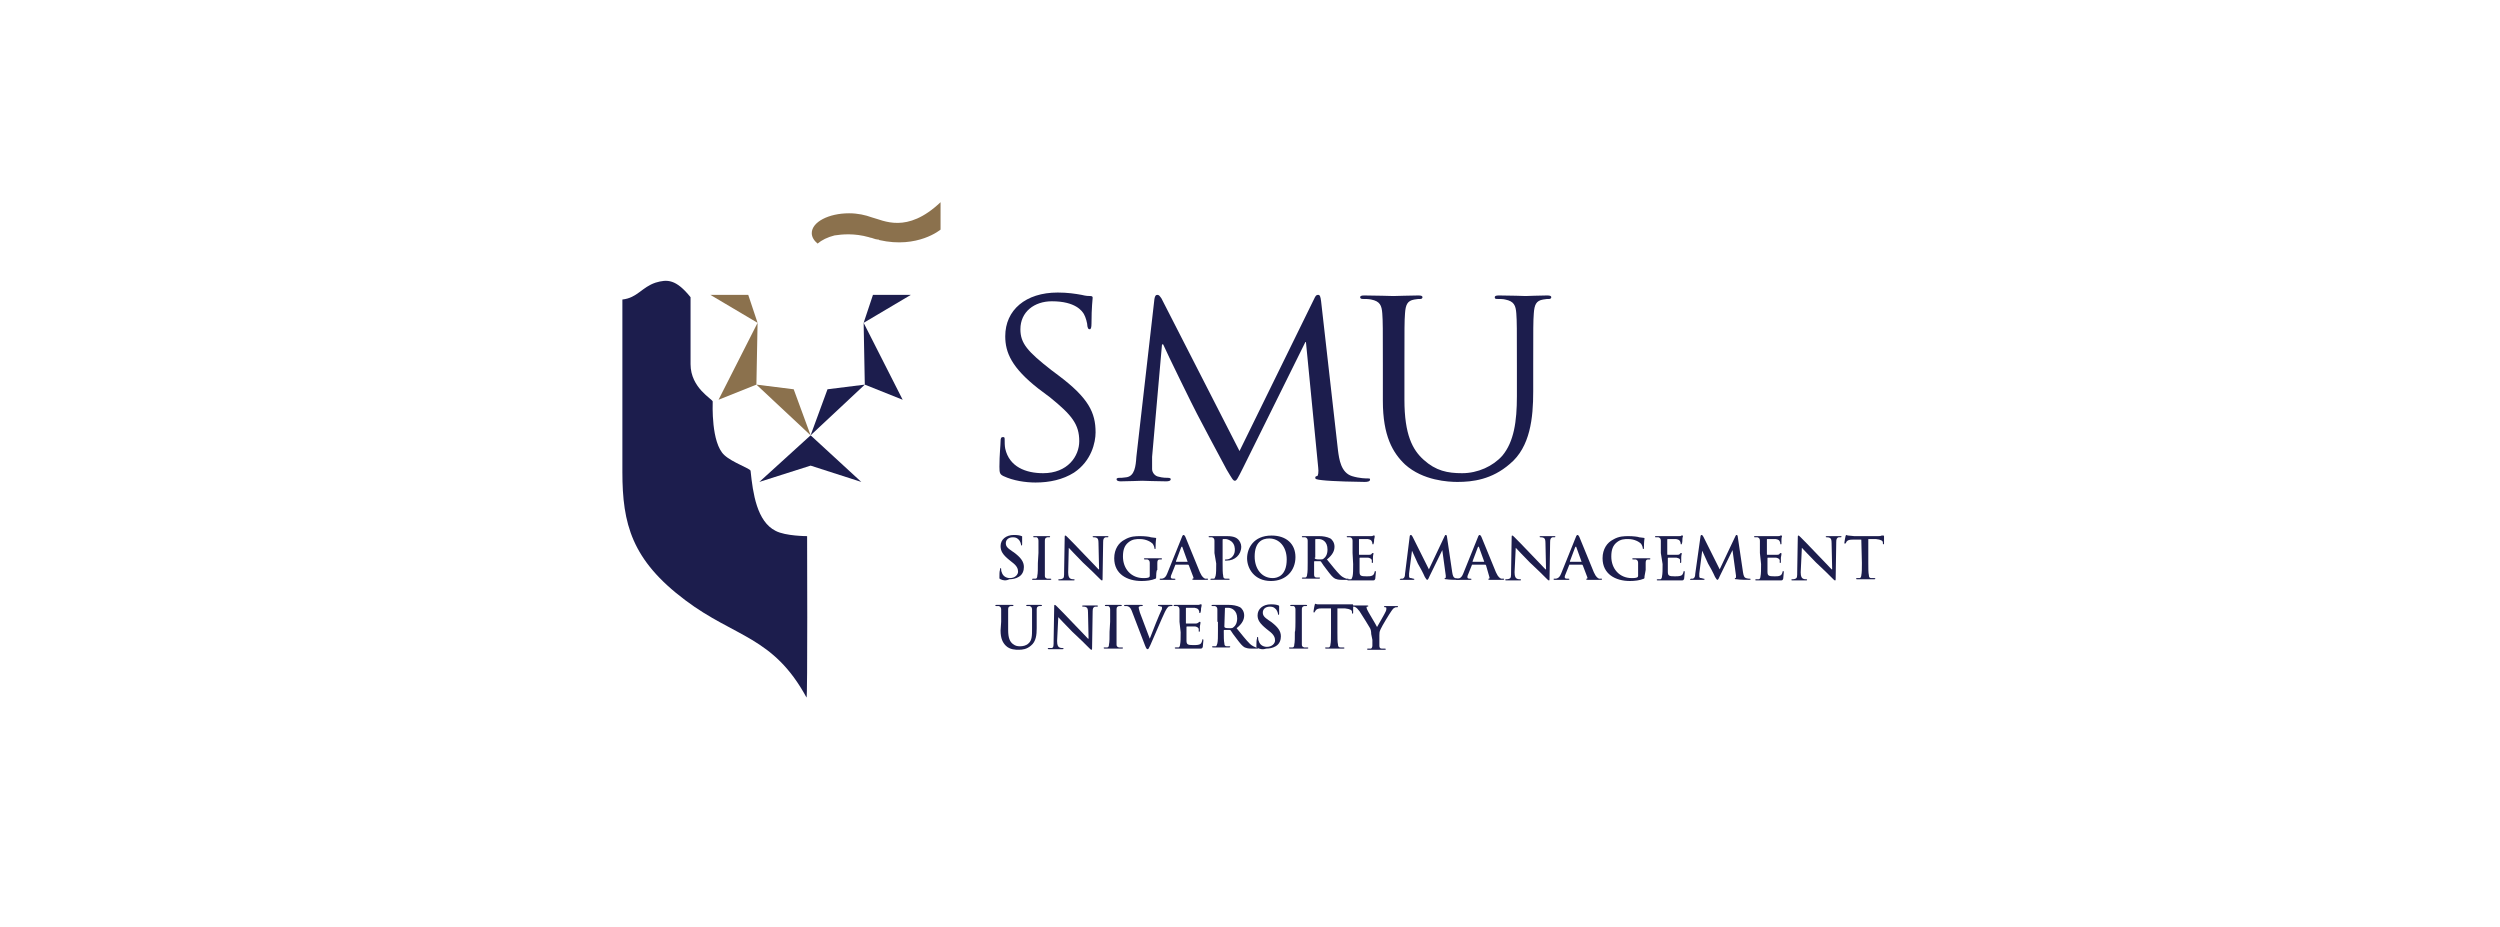 <svg xmlns="http://www.w3.org/2000/svg" xmlns:xlink="http://www.w3.org/1999/xlink" id="Layer_1" x="0px" y="0px" viewBox="0 0 429 159" style="enable-background:new 0 0 429 159;" xml:space="preserve"><style type="text/css">	.st0{fill:#1C1D4D;}	.st1{fill:#8B714D;}</style><g>	<path class="st0" d="M172.2,81.7c-0.6-0.3-0.7-0.5-0.7-1.6c0-2.1,0.2-3.7,0.2-4.4c0-0.5,0.1-0.7,0.4-0.7c0.3,0,0.3,0.1,0.3,0.5   c0,0.4,0,1,0.1,1.5c0.7,3.1,3.5,4.2,6.5,4.2c4.2,0,6.2-2.9,6.2-5.5c0-2.9-1.3-4.5-5-7.5l-2-1.5c-4.6-3.6-5.7-6.2-5.7-9   c0-4.5,3.5-7.5,9-7.5c1.7,0,3,0.2,4.1,0.4c0.8,0.2,1.2,0.2,1.5,0.2c0.3,0,0.4,0.1,0.4,0.3c0,0.2-0.2,1.6-0.2,4.4c0,0.7-0.1,1-0.3,1   c-0.3,0-0.3-0.2-0.4-0.5c0-0.5-0.3-1.6-0.6-2.1s-1.4-2.2-5.5-2.2c-3,0-5.4,1.8-5.4,4.8c0,2.4,1.2,3.8,5.3,7l1.2,0.9   c5.2,3.9,6.4,6.4,6.4,9.8c0,1.7-0.7,4.9-3.7,6.9c-1.9,1.2-4.2,1.7-6.6,1.7C176,82.8,173.9,82.5,172.2,81.7"></path>	<path class="st0" d="M229.6,77.3c0.2,1.5,0.5,3.8,2.4,4.4c1.3,0.4,2.4,0.4,2.8,0.4c0.2,0,0.3,0,0.3,0.2c0,0.3-0.4,0.4-0.9,0.4   c-1,0-5.7-0.1-7.3-0.3c-1-0.1-1.2-0.2-1.2-0.4c0-0.2,0.1-0.3,0.3-0.3c0.2,0,0.3-0.7,0.2-1.5l-2.1-21.5h-0.1l-10.7,21.6   c-0.9,1.8-1.1,2.2-1.4,2.2c-0.3,0-0.5-0.4-1.4-1.9c-1.1-2-4.9-9.2-5.1-9.6c-0.4-0.7-5.3-10.7-5.8-11.9h-0.2l-1.7,19.3   c0,0.7,0,1.4,0,2.1c0,0.6,0.5,1.2,1.1,1.3c0.7,0.2,1.4,0.2,1.7,0.2c0.2,0,0.4,0.1,0.4,0.2c0,0.3-0.3,0.4-0.8,0.4   c-1.6,0-3.7-0.1-4.1-0.1c-0.4,0-2.5,0.1-3.7,0.1c-0.4,0-0.7-0.1-0.7-0.4c0-0.1,0.2-0.2,0.4-0.2c0.3,0,0.7,0,1.3-0.1   c1.4-0.2,1.6-1.9,1.7-3.5l3.1-27.1c0.1-0.5,0.2-0.7,0.5-0.7c0.3,0,0.4,0.2,0.7,0.6l13.4,26.2l12.8-26.1c0.2-0.4,0.3-0.7,0.7-0.7   c0.3,0,0.4,0.3,0.5,1.1L229.6,77.3z"></path>	<path class="st0" d="M237.3,62.8c0-6.5,0-7.7-0.1-9c-0.1-1.4-0.4-2.1-1.9-2.4c-0.4-0.1-1.1-0.1-1.5-0.1c-0.2,0-0.4-0.1-0.4-0.3   c0-0.2,0.2-0.3,0.7-0.3c2,0,4.6,0.1,5,0.1s3-0.1,4.3-0.1c0.5,0,0.7,0.1,0.7,0.3c0,0.2-0.2,0.3-0.3,0.3c-0.3,0-0.6,0-1.1,0.1   c-1.2,0.2-1.5,0.9-1.6,2.4c-0.1,1.3-0.1,2.5-0.1,9v5.8c0,6,1.4,8.6,3.3,10.3c2.1,1.9,4.1,2.3,6.6,2.3c2.7,0,5.3-1.2,6.9-3   c2-2.4,2.5-5.9,2.5-10.2v-5.2c0-6.5,0-7.7-0.1-9c-0.1-1.4-0.4-2.1-1.9-2.4c-0.3-0.1-1.1-0.1-1.5-0.1c-0.2,0-0.3-0.1-0.3-0.3   c0-0.2,0.2-0.3,0.7-0.3c2,0,4.4,0.1,4.6,0.1c0.3,0,2.4-0.1,3.7-0.1c0.5,0,0.7,0.1,0.7,0.3c0,0.2-0.2,0.3-0.3,0.3   c-0.3,0-0.6,0-1.1,0.1c-1.2,0.2-1.5,0.9-1.6,2.4c-0.1,1.3-0.1,2.5-0.1,9v4.4c0,4.5-0.5,9.5-4,12.4c-3.1,2.7-6.4,3.1-9,3.1   c-1.5,0-5.9-0.2-9-3c-2.1-2-3.8-4.9-3.8-10.9L237.3,62.8L237.3,62.8z"></path>	<polygon class="st0" points="147.8,82.7 139.1,74.7 139.1,74.7 139.1,74.7 139.1,74.7 139.1,74.7 130.3,82.7 139.1,79.9    139.1,79.9  "></polygon>	<polygon class="st0" points="139.1,74.7 142,66.8 148.4,66  "></polygon>	<polygon class="st0" points="154.9,68.6 148.4,66 148.2,55.4  "></polygon>	<polygon class="st0" points="149.8,50.6 156.3,50.6 148.2,55.4  "></polygon>	<polygon class="st1" points="139.1,74.7 136.2,66.8 129.8,66  "></polygon>	<polygon class="st1" points="123.3,68.6 129.8,66 130,55.4  "></polygon>	<polygon class="st1" points="128.4,50.6 121.9,50.6 130,55.4  "></polygon>	<path class="st1" d="M161.4,34.7c-5.8,5.5-9.8,3.1-11.8,2.6c-1.1-0.4-2.4-0.7-3.9-0.7c-3.5,0-6.4,1.5-6.4,3.4c0,0.7,0.4,1.3,1,1.8   c0.7-0.6,1.7-1.1,2.9-1.4c1.3-0.2,3.4-0.4,5.9,0.3c0.2,0.1,0.5,0.1,0.7,0.2c0.3,0.1,0.6,0.2,0.8,0.2c0.1,0,0.2,0,0.3,0.1   c6.6,1.5,10.5-1.8,10.5-1.8L161.4,34.7z"></path>	<path class="st0" d="M138.5,92c0,0-3.7,0-5.4-0.9c-3.2-1.6-3.9-6.4-4.3-10.3c0-0.4-3.1-1.4-4.5-2.7c-2.3-2.1-2-8.8-2-9.2   c0-0.4-3.8-2.3-3.8-6.4c0-1.7,0-11.5,0-11.5c-2.5-3.1-4-3.1-6-2.5c-2.4,0.8-3.1,2.6-5.7,2.9c0,0.6,0,29.6,0,29.6   c0,8.9,1.6,15.1,10.8,22c8.5,6.4,15.1,6.2,20.8,16.7C138.6,119.9,138.5,92,138.5,92"></path>	<path class="st0" d="M171.7,99.4c-0.2-0.1-0.2-0.1-0.2-0.3c0-0.5,0-1.1,0.1-1.3c0-0.2,0-0.3,0.1-0.3c0.1,0,0.1,0.1,0.1,0.2   c0,0.1,0,0.3,0.1,0.5c0.2,0.7,0.8,1,1.4,1c0.9,0,1.4-0.6,1.4-1.1c0-0.5-0.2-1-1-1.6l-0.5-0.4c-1.1-0.9-1.5-1.5-1.5-2.4   c0-1.1,0.9-1.9,2.3-1.9c0.7,0,1.1,0.1,1.3,0.2c0.1,0,0.1,0,0.1,0.1c0,0.1,0,0.4,0,1.2c0,0.2,0,0.3-0.1,0.3c-0.1,0-0.1-0.1-0.1-0.2   c0-0.1-0.1-0.4-0.3-0.7c-0.2-0.2-0.4-0.5-1.1-0.5c-0.7,0-1.2,0.4-1.2,1c0,0.5,0.2,0.8,1.1,1.4l0.3,0.2c1.2,0.9,1.7,1.6,1.7,2.5   c0,0.6-0.2,1.3-0.9,1.7c-0.5,0.3-1.1,0.4-1.6,0.4C172.6,99.7,172.1,99.6,171.7,99.4"></path>	<path class="st0" d="M178.2,94.9c0-1.5,0-1.8,0-2.1c0-0.3-0.1-0.5-0.3-0.6c-0.1,0-0.2,0-0.4,0c-0.1,0-0.2,0-0.2-0.1   c0-0.1,0.1-0.1,0.2-0.1c0.4,0,1,0,1.3,0c0.3,0,0.8,0,1.2,0c0.1,0,0.2,0,0.2,0.1c0,0.1-0.1,0.1-0.2,0.1c-0.1,0-0.2,0-0.3,0   c-0.3,0.1-0.4,0.2-0.4,0.6c0,0.3,0,0.6,0,2.1v1.7c0,1,0,1.7,0,2.2c0,0.3,0.1,0.4,0.4,0.5c0.1,0,0.4,0,0.5,0c0.1,0,0.2,0,0.2,0.1   c0,0.1-0.1,0.1-0.2,0.1c-0.7,0-1.3,0-1.6,0c-0.2,0-0.9,0-1.3,0c-0.1,0-0.2,0-0.2-0.1c0,0,0-0.1,0.2-0.1c0.2,0,0.3,0,0.4,0   c0.2,0,0.3-0.2,0.3-0.5c0.1-0.4,0.1-1.2,0.1-2.2L178.2,94.9L178.2,94.9z"></path>	<path class="st0" d="M183.3,98.2c0,0.8,0.2,1,0.4,1.1c0.2,0.1,0.4,0.1,0.5,0.1c0.1,0,0.2,0,0.2,0.1c0,0.1-0.1,0.1-0.2,0.1   c-0.7,0-1.1,0-1.3,0c-0.1,0-0.6,0-1.1,0c-0.1,0-0.2,0-0.2-0.1c0-0.1,0.1-0.1,0.2-0.1c0.1,0,0.3,0,0.5-0.1c0.3-0.1,0.3-0.4,0.3-1.2   l0.1-5.9c0-0.2,0-0.3,0.1-0.3c0.1,0,0.2,0.1,0.4,0.3c0.1,0.1,1.7,1.7,3.1,3.2c0.7,0.7,2,2.1,2.2,2.3h0.1l-0.1-4.5   c0-0.6-0.1-0.8-0.3-0.9c-0.2-0.1-0.4-0.1-0.5-0.1c-0.1,0-0.2,0-0.2-0.1c0-0.1,0.1-0.1,0.3-0.1c0.5,0,1,0,1.2,0c0.1,0,0.5,0,1,0   c0.1,0,0.2,0,0.2,0.1c0,0.1-0.1,0.1-0.2,0.1c-0.1,0-0.2,0-0.3,0c-0.3,0.1-0.4,0.3-0.4,0.8l-0.1,6.3c0,0.2,0,0.3-0.1,0.3   c-0.1,0-0.2-0.1-0.3-0.2c-0.6-0.6-1.9-1.9-3-2.9c-1.1-1.1-2.2-2.3-2.4-2.5h0L183.3,98.2z"></path>	<path class="st0" d="M198.4,98.9c0,0.3,0,0.3-0.1,0.4c-0.7,0.3-1.6,0.4-2.4,0.4c-2.5,0-4.7-1.2-4.7-3.9c0-1.6,0.8-2.7,1.8-3.2   c1-0.6,1.9-0.6,2.7-0.6c0.7,0,1.6,0.1,1.8,0.2c0.2,0,0.6,0.1,0.8,0.1c0.1,0,0.1,0.1,0.1,0.1c0,0.1-0.1,0.4-0.1,1.6   c0,0.2,0,0.2-0.1,0.2c-0.1,0-0.1-0.1-0.1-0.1c0-0.2-0.1-0.5-0.3-0.8c-0.3-0.3-1.1-0.8-2.2-0.8c-0.6,0-1.3,0-2,0.6   c-0.6,0.5-0.9,1.2-0.9,2.4c0,2.1,1.4,3.7,3.5,3.7c0.3,0,0.6,0,0.9-0.1c0.2-0.1,0.2-0.2,0.2-0.4v-0.9c0-0.5,0-0.9,0-1.2   c0-0.3-0.1-0.5-0.4-0.6c-0.1,0-0.3,0-0.4,0c-0.1,0-0.2,0-0.2-0.1c0-0.1,0.1-0.1,0.2-0.1c0.5,0,1.2,0,1.5,0c0.3,0,0.8,0,1.2,0   c0.1,0,0.2,0,0.2,0.1c0,0.1-0.1,0.1-0.1,0.1c-0.1,0-0.2,0-0.3,0c-0.3,0-0.4,0.2-0.4,0.6c0,0.3,0,0.7,0,1.2   C198.4,97.8,198.4,98.9,198.4,98.9z"></path>	<path class="st0" d="M203.8,96.4C203.8,96.4,203.8,96.4,203.8,96.4l-0.9-2.5c0,0,0-0.1-0.1-0.1c0,0-0.1,0.1-0.1,0.1l-0.9,2.4   c0,0,0,0.1,0,0.1L203.8,96.4L203.8,96.4z M201.7,96.9C201.7,96.9,201.6,97,201.7,96.9l-0.6,1.5c-0.1,0.2-0.2,0.5-0.2,0.6   c0,0.2,0.1,0.3,0.4,0.3h0.2c0.1,0,0.2,0,0.2,0.1c0,0.1-0.1,0.1-0.2,0.1c-0.3,0-0.8,0-1.1,0c-0.1,0-0.7,0-1.2,0   c-0.1,0-0.2,0-0.2-0.1c0-0.1,0-0.1,0.1-0.1c0.1,0,0.2,0,0.3,0c0.5-0.1,0.7-0.4,0.9-0.9l2.5-6.2c0.1-0.3,0.2-0.4,0.3-0.4   c0.1,0,0.2,0.1,0.3,0.3c0.2,0.5,1.9,4.6,2.5,6.1c0.4,0.9,0.7,1,0.9,1.1c0.2,0,0.3,0,0.4,0c0.1,0,0.1,0,0.1,0.1   c0,0.1-0.1,0.1-0.5,0.1c-0.4,0-1.1,0-1.9,0c-0.2,0-0.3,0-0.3-0.1c0-0.1,0-0.1,0.1-0.1c0.1,0,0.1-0.1,0.1-0.2l-0.8-2.1   c0,0-0.1-0.1-0.1-0.1L201.7,96.9L201.7,96.9z"></path>	<path class="st0" d="M208.4,94.9c0-1.5,0-1.8,0-2.1c0-0.3-0.1-0.5-0.4-0.6c-0.1,0-0.3,0-0.4,0c-0.1,0-0.2,0-0.2-0.1   c0-0.1,0.1-0.1,0.2-0.1c0.5,0,1.2,0,1.5,0c0.4,0,1,0,1.5,0c1.3,0,1.7,0.4,1.9,0.6c0.2,0.2,0.5,0.7,0.5,1.2c0,1.4-1.1,2.4-2.5,2.4   c0,0-0.2,0-0.2,0c-0.1,0-0.1,0-0.1-0.1c0-0.1,0.1-0.1,0.3-0.1c0.6,0,1.4-0.6,1.4-1.6c0-0.3,0-1-0.6-1.5c-0.4-0.3-0.8-0.4-1-0.4   c-0.2,0-0.3,0-0.4,0c-0.1,0-0.1,0.1-0.1,0.2v4c0,0.9,0,1.7,0.1,2.1c0,0.3,0.1,0.5,0.4,0.5c0.1,0,0.4,0,0.5,0c0.1,0,0.2,0,0.2,0.1   c0,0.1-0.1,0.1-0.2,0.1c-0.7,0-1.3,0-1.6,0c-0.2,0-0.9,0-1.3,0c-0.1,0-0.2,0-0.2-0.1c0,0,0-0.1,0.2-0.1c0.2,0,0.3,0,0.4,0   c0.2,0,0.2-0.3,0.3-0.5c0.1-0.4,0.1-1.2,0.1-2.1L208.4,94.9L208.4,94.9z"></path>	<path class="st0" d="M220.8,96c0-2.2-1.3-3.6-3-3.6c-1.2,0-2.5,0.6-2.5,3.1c0,2.1,1.2,3.7,3.1,3.7C219.2,99.2,220.8,98.8,220.8,96    M214,95.8c0-1.7,1.1-3.9,4.2-3.9c2.5,0,4.1,1.4,4.1,3.7c0,2.3-1.6,4.1-4.2,4.1C215.2,99.7,214,97.5,214,95.8"></path>	<path class="st0" d="M225.6,95.7c0,0.1,0,0.1,0.1,0.2c0.2,0.1,0.5,0.1,0.8,0.1c0.4,0,0.5,0,0.7-0.2c0.3-0.2,0.6-0.7,0.6-1.5   c0-1.4-0.9-1.8-1.5-1.8c-0.3,0-0.4,0-0.5,0c-0.1,0-0.1,0.1-0.1,0.1V95.7z M224.4,94.9c0-1.5,0-1.8,0-2.1c0-0.3-0.1-0.5-0.4-0.6   c-0.1,0-0.2,0-0.4,0c-0.1,0-0.2,0-0.2-0.1c0-0.1,0.1-0.1,0.2-0.1c0.5,0,1.2,0,1.4,0c0.3,0,1.1,0,1.4,0c0.6,0,1.3,0.1,1.9,0.4   c0.3,0.2,0.7,0.7,0.7,1.4c0,0.7-0.3,1.4-1.3,2.2c0.9,1.1,1.6,2,2.2,2.6c0.6,0.6,1,0.6,1.1,0.7c0.1,0,0.2,0,0.3,0   c0.1,0,0.1,0,0.1,0.1c0,0.1-0.1,0.1-0.2,0.1h-1c-0.6,0-0.8-0.1-1.1-0.2c-0.4-0.2-0.8-0.7-1.4-1.5c-0.4-0.5-0.9-1.2-1-1.4   c-0.1-0.1-0.1-0.1-0.2-0.1l-0.9,0c0,0-0.1,0-0.1,0.1v0.1c0,0.9,0,1.7,0,2.1c0,0.3,0.1,0.5,0.4,0.5c0.2,0,0.4,0,0.5,0   c0.1,0,0.1,0,0.1,0.1c0,0.1-0.1,0.1-0.2,0.1c-0.6,0-1.3,0-1.5,0c-0.2,0-0.8,0-1.2,0c-0.1,0-0.2,0-0.2-0.1c0,0,0-0.1,0.2-0.1   c0.2,0,0.3,0,0.4,0c0.2,0,0.3-0.3,0.3-0.5c0.1-0.4,0.1-1.2,0.1-2.1C224.4,96.7,224.4,94.9,224.4,94.9z"></path>	<path class="st0" d="M232.1,94.9c0-1.5,0-1.8,0-2.1c0-0.3-0.1-0.5-0.4-0.6c-0.1,0-0.3,0-0.4,0c-0.1,0-0.2,0-0.2-0.1   c0-0.1,0.1-0.1,0.2-0.1c0.3,0,0.6,0,0.8,0c0.3,0,0.5,0,0.6,0c0.3,0,2.3,0,2.5,0c0.2,0,0.4,0,0.4-0.1c0,0,0.1,0,0.2,0s0.1,0,0.1,0.1   c0,0.1,0,0.2-0.1,0.6c0,0.1,0,0.5-0.1,0.7c0,0.1,0,0.1-0.1,0.1c-0.1,0-0.1,0-0.1-0.1c0-0.1,0-0.2-0.1-0.4c-0.1-0.2-0.2-0.3-0.7-0.4   c-0.2,0-1.2,0-1.4,0c-0.1,0-0.1,0-0.1,0.1v2.5c0,0.1,0,0.1,0.1,0.1c0.2,0,1.4,0,1.6,0c0.2,0,0.4,0,0.5-0.2c0.1-0.1,0.1-0.1,0.2-0.1   c0,0,0.1,0,0.1,0.1s-0.1,0.2-0.1,0.7c0,0.2,0,0.6,0,0.7c0,0.1,0,0.2-0.1,0.2c-0.1,0-0.1,0-0.1-0.1c0-0.1,0-0.2,0-0.4   c-0.1-0.2-0.2-0.3-0.6-0.4c-0.2,0-1.2,0-1.4,0c-0.1,0-0.1,0-0.1,0.1v0.8c0,0.3,0,1.3,0,1.5c0,0.7,0.2,0.8,1.2,0.8   c0.3,0,0.7,0,0.9-0.1c0.3-0.1,0.4-0.3,0.5-0.7c0-0.1,0-0.1,0.1-0.1c0.1,0,0.1,0.1,0.1,0.2c0,0.2-0.1,0.9-0.1,1.1   c-0.1,0.3-0.2,0.3-0.5,0.3c-0.8,0-1.3,0-1.7,0c-0.4,0-0.7,0-1.1,0c-0.1,0-0.3,0-0.6,0c-0.2,0-0.5,0-0.7,0c-0.1,0-0.2,0-0.2-0.1   c0,0,0-0.1,0.2-0.1c0.2,0,0.3,0,0.4,0c0.2,0,0.2-0.3,0.3-0.5c0.1-0.4,0.1-1.2,0.1-2.1L232.1,94.9L232.1,94.9z"></path>	<path class="st0" d="M241.9,92.1c0-0.2,0.1-0.3,0.2-0.3c0.1,0,0.1,0,0.3,0.3l2.8,5.6l2.7-5.7c0.1-0.2,0.1-0.2,0.2-0.2   c0.1,0,0.2,0.1,0.2,0.3l0.9,6.1c0.1,0.6,0.2,0.9,0.5,1c0.3,0.1,0.5,0.1,0.6,0.1c0.1,0,0.2,0,0.2,0.1c0,0.1-0.1,0.1-0.3,0.1   c-0.3,0-1.6,0-2-0.1c-0.2,0-0.3,0-0.3-0.1c0-0.1,0-0.1,0.1-0.1c0.1,0,0.1-0.1,0.1-0.4l-0.6-4.4h0l-2.2,4.5   c-0.2,0.5-0.3,0.6-0.4,0.6c-0.1,0-0.2-0.2-0.4-0.5c-0.2-0.5-1-2-1.2-2.3c-0.1-0.2-0.7-1.5-1-2.2h0l-0.5,3.9c0,0.2,0,0.3,0,0.5   c0,0.2,0.1,0.3,0.3,0.3c0.2,0,0.3,0.1,0.4,0.1c0.1,0,0.2,0,0.2,0.1c0,0.1-0.1,0.1-0.2,0.1c-0.4,0-0.9,0-1.1,0c-0.2,0-0.7,0-1,0   c-0.1,0-0.2,0-0.2-0.1c0,0,0.1-0.1,0.2-0.1c0.1,0,0.2,0,0.3,0c0.3-0.1,0.4-0.4,0.4-0.8L241.9,92.1z"></path>	<path class="st0" d="M254.7,96.4C254.7,96.4,254.8,96.4,254.7,96.4l-0.9-2.5c0,0,0-0.1-0.1-0.1c0,0-0.1,0.1-0.1,0.1l-0.9,2.4   c0,0,0,0.1,0,0.1L254.7,96.4L254.7,96.4z M252.6,96.9C252.6,96.9,252.6,97,252.6,96.9l-0.6,1.5c-0.1,0.2-0.2,0.5-0.2,0.6   c0,0.2,0.1,0.3,0.4,0.3h0.1c0.1,0,0.2,0,0.2,0.1c0,0.1-0.1,0.1-0.2,0.1c-0.3,0-0.8,0-1.1,0c-0.1,0-0.7,0-1.2,0   c-0.1,0-0.2,0-0.2-0.1c0-0.1,0-0.1,0.1-0.1c0.1,0,0.2,0,0.3,0c0.5-0.1,0.7-0.4,0.9-0.9l2.5-6.2c0.1-0.3,0.2-0.4,0.3-0.4   c0.1,0,0.2,0.1,0.3,0.3c0.2,0.5,1.9,4.6,2.5,6.1c0.4,0.9,0.7,1,0.9,1.1c0.2,0,0.3,0,0.4,0c0.1,0,0.1,0,0.1,0.1   c0,0.1-0.1,0.1-0.5,0.1c-0.4,0-1.1,0-1.9,0c-0.2,0-0.3,0-0.3-0.1c0-0.1,0-0.1,0.1-0.1c0.1,0,0.1-0.1,0.1-0.2L255,97   c0,0-0.1-0.1-0.1-0.1L252.6,96.9L252.6,96.9z"></path>	<path class="st0" d="M259.9,98.2c0,0.8,0.2,1,0.4,1.1c0.2,0.1,0.4,0.1,0.5,0.1c0.1,0,0.2,0,0.2,0.1c0,0.1-0.1,0.1-0.2,0.1   c-0.7,0-1.1,0-1.2,0c-0.1,0-0.6,0-1.1,0c-0.1,0-0.2,0-0.2-0.1c0-0.1,0.1-0.1,0.2-0.1c0.1,0,0.3,0,0.5-0.1c0.3-0.1,0.3-0.4,0.3-1.2   l0.1-5.9c0-0.2,0-0.3,0.1-0.3c0.1,0,0.2,0.1,0.4,0.3c0.1,0.1,1.7,1.7,3.1,3.2c0.7,0.7,2,2.1,2.2,2.3h0.1l-0.1-4.5   c0-0.6-0.1-0.8-0.3-0.9c-0.2-0.1-0.4-0.1-0.5-0.1c-0.1,0-0.2,0-0.2-0.1c0-0.1,0.1-0.1,0.3-0.1c0.5,0,1,0,1.2,0c0.1,0,0.5,0,1,0   c0.1,0,0.2,0,0.2,0.1c0,0.1-0.1,0.1-0.2,0.1c-0.1,0-0.2,0-0.3,0c-0.3,0.1-0.4,0.3-0.4,0.8l-0.1,6.3c0,0.2,0,0.3-0.1,0.3   c-0.1,0-0.2-0.1-0.3-0.2c-0.6-0.6-1.9-1.9-3-2.9c-1.1-1.1-2.2-2.3-2.4-2.5h0L259.9,98.2z"></path>	<path class="st0" d="M271.4,96.4C271.5,96.4,271.5,96.4,271.4,96.4l-0.9-2.5c0,0,0-0.1-0.1-0.1c0,0-0.1,0.1-0.1,0.1l-0.9,2.4   c0,0,0,0.1,0,0.1L271.4,96.4L271.4,96.4z M269.3,96.9C269.3,96.9,269.3,97,269.3,96.9l-0.6,1.5c-0.1,0.2-0.2,0.5-0.2,0.6   c0,0.2,0.1,0.3,0.4,0.3h0.2c0.1,0,0.2,0,0.2,0.1c0,0.1-0.1,0.1-0.2,0.1c-0.3,0-0.8,0-1.1,0c-0.1,0-0.7,0-1.2,0   c-0.1,0-0.2,0-0.2-0.1c0-0.1,0-0.1,0.1-0.1c0.1,0,0.2,0,0.3,0c0.5-0.1,0.7-0.4,0.9-0.9l2.5-6.2c0.1-0.3,0.2-0.4,0.3-0.4   c0.1,0,0.2,0.1,0.3,0.3c0.2,0.5,1.9,4.6,2.5,6.1c0.4,0.9,0.7,1,0.9,1.1c0.2,0,0.3,0,0.4,0c0.1,0,0.1,0,0.1,0.1   c0,0.1-0.1,0.1-0.5,0.1c-0.4,0-1.1,0-1.9,0c-0.2,0-0.3,0-0.3-0.1c0-0.1,0-0.1,0.1-0.1c0.1,0,0.1-0.1,0.1-0.2l-0.8-2.1   c0,0-0.1-0.1-0.1-0.1L269.3,96.9L269.3,96.9z"></path>	<path class="st0" d="M282.2,98.9c0,0.3,0,0.3-0.1,0.4c-0.7,0.3-1.6,0.4-2.4,0.4c-2.5,0-4.7-1.2-4.7-3.9c0-1.6,0.8-2.7,1.8-3.2   c1-0.6,1.9-0.6,2.7-0.6c0.7,0,1.6,0.1,1.8,0.2c0.2,0,0.6,0.1,0.8,0.1c0.1,0,0.1,0.1,0.1,0.1c0,0.1-0.1,0.4-0.1,1.6   c0,0.2,0,0.2-0.1,0.2c-0.1,0-0.1-0.1-0.1-0.1c0-0.2-0.1-0.5-0.3-0.8c-0.3-0.3-1.1-0.8-2.2-0.8c-0.6,0-1.3,0-2,0.6   c-0.6,0.5-0.9,1.2-0.9,2.4c0,2.1,1.4,3.7,3.5,3.7c0.3,0,0.6,0,0.9-0.1c0.2-0.1,0.2-0.2,0.2-0.4v-0.9c0-0.5,0-0.9,0-1.2   c0-0.3-0.1-0.5-0.4-0.6c-0.1,0-0.2,0-0.4,0c-0.1,0-0.2,0-0.2-0.1c0-0.1,0.1-0.1,0.2-0.1c0.5,0,1.2,0,1.5,0c0.3,0,0.8,0,1.2,0   c0.1,0,0.2,0,0.2,0.1c0,0.1-0.1,0.1-0.1,0.1c-0.1,0-0.2,0-0.3,0c-0.3,0-0.4,0.2-0.4,0.6c0,0.3,0,0.7,0,1.2L282.2,98.9L282.2,98.9z"></path>	<path class="st0" d="M285,94.9c0-1.5,0-1.8,0-2.1c0-0.3-0.1-0.5-0.4-0.6c-0.1,0-0.3,0-0.4,0c-0.1,0-0.2,0-0.2-0.1   c0-0.1,0.1-0.1,0.2-0.1c0.3,0,0.6,0,0.8,0c0.3,0,0.5,0,0.6,0c0.3,0,2.3,0,2.5,0c0.2,0,0.4,0,0.4-0.1c0,0,0.1,0,0.2,0   c0.1,0,0.1,0,0.1,0.1c0,0.1-0.1,0.2-0.1,0.6c0,0.1,0,0.5-0.1,0.7c0,0.1,0,0.1-0.1,0.1c-0.1,0-0.1,0-0.1-0.1c0-0.1,0-0.2-0.1-0.4   c-0.1-0.2-0.2-0.3-0.7-0.4c-0.2,0-1.2,0-1.4,0c0,0-0.1,0-0.1,0.1v2.5c0,0.1,0,0.1,0.1,0.1c0.2,0,1.4,0,1.6,0c0.2,0,0.4,0,0.5-0.2   c0.1-0.1,0.1-0.1,0.2-0.1c0,0,0.1,0,0.1,0.1s-0.1,0.2-0.1,0.7c0,0.2,0,0.6,0,0.7c0,0.1,0,0.2-0.1,0.2c-0.1,0-0.1,0-0.1-0.1   c0-0.1,0-0.2,0-0.4c0-0.2-0.2-0.3-0.6-0.4c-0.2,0-1.2,0-1.4,0c0,0-0.1,0-0.1,0.1v0.8c0,0.3,0,1.3,0,1.5c0,0.7,0.2,0.8,1.2,0.8   c0.3,0,0.7,0,1-0.1c0.3-0.1,0.4-0.3,0.5-0.7c0-0.1,0-0.1,0.1-0.1c0.1,0,0.1,0.1,0.1,0.2c0,0.2-0.1,0.9-0.1,1.1   c-0.1,0.3-0.2,0.3-0.5,0.3c-0.8,0-1.3,0-1.7,0c-0.4,0-0.7,0-1,0c-0.1,0-0.3,0-0.6,0c-0.2,0-0.5,0-0.7,0c-0.1,0-0.2,0-0.2-0.1   c0,0,0-0.1,0.2-0.1c0.2,0,0.3,0,0.4,0c0.2,0,0.3-0.3,0.3-0.5c0.1-0.4,0.1-1.2,0.1-2.1L285,94.9L285,94.9z"></path>	<path class="st0" d="M291.8,92.1c0-0.2,0.1-0.3,0.2-0.3c0.1,0,0.1,0,0.3,0.3l2.8,5.6l2.7-5.7c0.1-0.2,0.1-0.2,0.2-0.2   c0.1,0,0.2,0.1,0.2,0.3l0.9,6.1c0.1,0.6,0.2,0.9,0.5,1c0.3,0.1,0.5,0.1,0.6,0.1c0.1,0,0.2,0,0.2,0.1c0,0.1-0.1,0.1-0.3,0.1   c-0.3,0-1.6,0-2.1-0.1c-0.2,0-0.3,0-0.3-0.1c0-0.1,0-0.1,0.1-0.1c0.1,0,0.1-0.1,0.1-0.4l-0.6-4.4h0l-2.2,4.5   c-0.2,0.5-0.3,0.6-0.4,0.6c-0.1,0-0.2-0.2-0.4-0.5c-0.2-0.5-1-2-1.2-2.3c-0.1-0.2-0.7-1.5-1-2.2h0l-0.5,3.9c0,0.2,0,0.3,0,0.5   c0,0.2,0.1,0.3,0.3,0.3c0.2,0,0.3,0.1,0.4,0.1c0.1,0,0.2,0,0.2,0.1c0,0.1-0.1,0.1-0.2,0.1c-0.4,0-0.9,0-1.1,0c-0.2,0-0.7,0-1,0   c-0.1,0-0.2,0-0.2-0.1c0,0,0.1-0.1,0.2-0.1c0.1,0,0.2,0,0.3,0c0.3-0.1,0.4-0.4,0.4-0.8L291.8,92.1z"></path>	<path class="st0" d="M302,94.9c0-1.5,0-1.8,0-2.1c0-0.3-0.1-0.5-0.4-0.6c-0.1,0-0.3,0-0.4,0c-0.1,0-0.2,0-0.2-0.1   c0-0.1,0.1-0.1,0.2-0.1c0.3,0,0.6,0,0.8,0c0.3,0,0.5,0,0.6,0c0.3,0,2.3,0,2.5,0c0.2,0,0.3,0,0.4-0.1c0,0,0.1,0,0.2,0   c0,0,0.1,0,0.1,0.1c0,0.1-0.1,0.2-0.1,0.6c0,0.1,0,0.5,0,0.7c0,0.1,0,0.1-0.1,0.1s-0.1,0-0.1-0.1c0-0.1,0-0.2-0.1-0.4   c-0.1-0.2-0.2-0.3-0.7-0.4c-0.2,0-1.2,0-1.4,0c-0.1,0-0.1,0-0.1,0.1v2.5c0,0.1,0,0.1,0.1,0.1c0.2,0,1.4,0,1.6,0   c0.2,0,0.4,0,0.5-0.2c0.1-0.1,0.1-0.1,0.2-0.1c0,0,0.1,0,0.1,0.1s0,0.2-0.1,0.7c0,0.2,0,0.6,0,0.7c0,0.1,0,0.2-0.1,0.2   c-0.1,0-0.1,0-0.1-0.1c0-0.1,0-0.2,0-0.4c-0.1-0.2-0.2-0.3-0.6-0.4c-0.2,0-1.2,0-1.4,0c-0.1,0-0.1,0-0.1,0.1v0.8c0,0.3,0,1.3,0,1.5   c0,0.7,0.2,0.8,1.2,0.8c0.3,0,0.7,0,0.9-0.1c0.3-0.1,0.4-0.3,0.5-0.7c0-0.1,0-0.1,0.1-0.1c0.1,0,0.1,0.1,0.1,0.2   c0,0.2-0.1,0.9-0.1,1.1c-0.1,0.3-0.2,0.3-0.5,0.3c-0.8,0-1.3,0-1.7,0c-0.4,0-0.7,0-1.1,0c-0.1,0-0.3,0-0.6,0c-0.2,0-0.5,0-0.7,0   c-0.1,0-0.2,0-0.2-0.1c0,0,0-0.1,0.2-0.1c0.2,0,0.3,0,0.4,0c0.2,0,0.3-0.3,0.3-0.5c0.1-0.4,0.1-1.2,0.1-2.1L302,94.9L302,94.9z"></path>	<path class="st0" d="M309,98.2c0,0.8,0.2,1,0.4,1.1c0.2,0.1,0.4,0.1,0.5,0.1c0.1,0,0.2,0,0.2,0.1c0,0.1-0.1,0.1-0.2,0.1   c-0.7,0-1.1,0-1.2,0c-0.1,0-0.6,0-1.1,0c-0.1,0-0.2,0-0.2-0.1c0-0.1,0.1-0.1,0.2-0.1c0.1,0,0.3,0,0.5-0.1c0.3-0.1,0.3-0.4,0.3-1.2   l0.1-5.9c0-0.2,0-0.3,0.1-0.3c0.1,0,0.2,0.1,0.4,0.3c0.1,0.1,1.7,1.7,3.1,3.2c0.7,0.7,2,2.1,2.2,2.3h0.1l-0.1-4.5   c0-0.6-0.1-0.8-0.3-0.9c-0.2-0.1-0.4-0.1-0.5-0.1c-0.1,0-0.2,0-0.2-0.1c0-0.1,0.1-0.1,0.3-0.1c0.5,0,1,0,1.2,0c0.1,0,0.5,0,1,0   c0.1,0,0.2,0,0.2,0.1c0,0.1-0.1,0.1-0.2,0.1c-0.1,0-0.2,0-0.3,0c-0.3,0.1-0.4,0.3-0.4,0.8l-0.1,6.3c0,0.2,0,0.3-0.1,0.3   c-0.1,0-0.2-0.1-0.3-0.2c-0.6-0.6-1.9-1.9-3-2.9c-1.1-1.1-2.2-2.3-2.4-2.5h0L309,98.2z"></path>	<path class="st0" d="M319.4,92.6l-1.5,0c-0.6,0-0.8,0.1-1,0.3c-0.1,0.1-0.1,0.3-0.2,0.3c0,0.1-0.1,0.1-0.1,0.1   c-0.1,0-0.1-0.1-0.1-0.2c0-0.2,0.2-1.1,0.2-1.1c0-0.1,0.1-0.2,0.1-0.2c0.1,0,0.2,0.1,0.4,0.1c0.3,0,0.7,0.1,1,0.1h4   c0.3,0,0.5,0,0.7-0.1c0.2,0,0.2,0,0.3,0c0.1,0,0.1,0.1,0.1,0.2c0,0.2,0,0.9,0,1.1c0,0.1,0,0.2-0.1,0.2c-0.1,0-0.1-0.1-0.1-0.2   l0-0.1c0-0.3-0.3-0.5-1.2-0.6l-1.3,0v4.1c0,0.9,0,1.7,0.1,2.1c0,0.3,0.1,0.5,0.4,0.5c0.1,0,0.4,0,0.5,0c0.1,0,0.2,0,0.2,0.1   c0,0.1-0.1,0.1-0.2,0.1c-0.7,0-1.3,0-1.6,0c-0.2,0-0.9,0-1.3,0c-0.1,0-0.2,0-0.2-0.1c0,0,0-0.1,0.2-0.1c0.2,0,0.3,0,0.4,0   c0.2,0,0.3-0.3,0.3-0.5c0.1-0.4,0.1-1.2,0.1-2.1L319.4,92.6L319.4,92.6z"></path>	<path class="st0" d="M171.8,106.7c0-1.5,0-1.8,0-2.1c0-0.3-0.1-0.5-0.4-0.6c-0.1,0-0.3,0-0.4,0c-0.1,0-0.2,0-0.2-0.1   c0-0.1,0.1-0.1,0.2-0.1c0.5,0,1.2,0,1.5,0c0.2,0,0.9,0,1.2,0c0.2,0,0.2,0,0.2,0.1c0,0.1-0.1,0.1-0.2,0.1c-0.1,0-0.2,0-0.3,0   c-0.3,0.1-0.4,0.2-0.4,0.6c0,0.3,0,0.6,0,2.1v1.4c0,1.4,0.3,2,0.8,2.4c0.5,0.4,0.9,0.4,1.3,0.4c0.4,0,1-0.1,1.4-0.5   c0.6-0.5,0.6-1.4,0.6-2.5v-1.2c0-1.5,0-1.8,0-2.1c0-0.3-0.1-0.5-0.4-0.6c-0.1,0-0.3,0-0.4,0c-0.1,0-0.2,0-0.2-0.1   c0-0.1,0.1-0.1,0.2-0.1c0.5,0,1.1,0,1.2,0c0.1,0,0.8,0,1.1,0c0.1,0,0.2,0,0.2,0.1c0,0.1-0.1,0.1-0.2,0.1c-0.1,0-0.2,0-0.3,0   c-0.3,0.1-0.4,0.2-0.4,0.6c0,0.3,0,0.6,0,2.1v1.1c0,1.1-0.1,2.3-1,3c-0.7,0.6-1.4,0.7-2.1,0.7c-0.5,0-1.5,0-2.2-0.7   c-0.5-0.5-0.9-1.2-0.9-2.6L171.8,106.7L171.8,106.7z"></path>	<path class="st0" d="M181.4,110c0,0.8,0.2,1,0.4,1.1c0.2,0.1,0.4,0.1,0.5,0.1c0.1,0,0.2,0,0.2,0.1c0,0.1-0.1,0.1-0.2,0.1   c-0.7,0-1.1,0-1.2,0c-0.1,0-0.6,0-1.1,0c-0.1,0-0.2,0-0.2-0.1c0-0.1,0.1-0.1,0.2-0.1c0.1,0,0.3,0,0.5,0c0.3-0.1,0.3-0.4,0.3-1.2   l0.1-5.9c0-0.2,0-0.3,0.1-0.3c0.1,0,0.2,0.1,0.4,0.3c0.1,0.1,1.7,1.7,3.1,3.2c0.7,0.7,2,2.1,2.2,2.3h0.1l-0.1-4.5   c0-0.6-0.1-0.8-0.3-0.9c-0.2-0.1-0.4-0.1-0.5-0.1c-0.1,0-0.2,0-0.2-0.1c0-0.1,0.1-0.1,0.3-0.1c0.5,0,1,0,1.2,0c0.1,0,0.5,0,1,0   c0.1,0,0.2,0,0.2,0.1c0,0.1-0.1,0.1-0.2,0.1c-0.1,0-0.2,0-0.3,0c-0.3,0.1-0.4,0.3-0.4,0.8l-0.1,6.3c0,0.2,0,0.3-0.1,0.3   c-0.1,0-0.2-0.1-0.3-0.2c-0.6-0.6-1.9-1.9-3-2.9c-1.1-1.1-2.2-2.3-2.4-2.5h0L181.4,110z"></path>	<path class="st0" d="M190.5,106.7c0-1.5,0-1.8,0-2.1c0-0.3-0.1-0.5-0.3-0.6c-0.1,0-0.2,0-0.4,0c-0.1,0-0.2,0-0.2-0.1   c0-0.1,0.1-0.1,0.2-0.1c0.4,0,1,0,1.3,0c0.3,0,0.8,0,1.2,0c0.1,0,0.2,0,0.2,0.1c0,0.1-0.1,0.1-0.2,0.1c-0.1,0-0.2,0-0.3,0   c-0.3,0.1-0.4,0.2-0.4,0.6c0,0.3,0,0.6,0,2.1v1.7c0,1,0,1.7,0,2.2c0,0.3,0.1,0.4,0.4,0.5c0.1,0,0.4,0,0.5,0c0.1,0,0.2,0,0.2,0.1   c0,0.1-0.1,0.1-0.2,0.1c-0.7,0-1.3,0-1.6,0c-0.2,0-0.9,0-1.3,0c-0.1,0-0.2,0-0.2-0.1c0-0.1,0-0.1,0.2-0.1c0.2,0,0.3,0,0.4,0   c0.2,0,0.3-0.2,0.3-0.5c0.1-0.4,0.1-1.2,0.1-2.2L190.5,106.7L190.5,106.7z"></path>	<path class="st0" d="M194.2,104.8c-0.2-0.5-0.4-0.7-0.8-0.8c-0.2,0-0.3,0-0.4,0c-0.1,0-0.1,0-0.1-0.1c0-0.1,0.1-0.1,0.3-0.1   c0.5,0,1.1,0,1.5,0c0.3,0,0.7,0,1.2,0c0.1,0,0.2,0,0.2,0.1c0,0.1-0.1,0.1-0.2,0.1c-0.2,0-0.3,0-0.4,0.1c-0.1,0-0.1,0.1-0.1,0.2   c0,0.1,0.1,0.4,0.2,0.8l1.7,4.5h0c0.4-1.1,1.7-4.3,2-4.9c0.1-0.1,0.1-0.3,0.1-0.4c0-0.1,0-0.2-0.1-0.2c-0.1,0-0.3-0.1-0.4-0.1   c-0.1,0-0.2,0-0.2-0.1c0-0.1,0.1-0.1,0.3-0.1c0.5,0,0.9,0,1.1,0c0.2,0,0.6,0,0.9,0c0.1,0,0.2,0,0.2,0.1c0,0.1-0.1,0.1-0.2,0.1   c-0.1,0-0.3,0-0.5,0.1c-0.1,0.1-0.3,0.3-0.6,0.9c-0.4,0.9-0.7,1.5-1.2,2.7c-0.6,1.4-1.1,2.5-1.3,3c-0.3,0.6-0.3,0.7-0.5,0.7   c-0.1,0-0.2-0.1-0.4-0.6L194.2,104.8z"></path>	<path class="st0" d="M202.4,106.7c0-1.5,0-1.8,0-2.1c0-0.3-0.1-0.5-0.4-0.6c-0.1,0-0.3,0-0.4,0c-0.1,0-0.2,0-0.2-0.1   c0-0.1,0.1-0.1,0.2-0.1c0.3,0,0.6,0,0.8,0c0.3,0,0.5,0,0.6,0c0.3,0,2.3,0,2.5,0c0.2,0,0.4,0,0.4-0.1c0,0,0.1,0,0.2,0   c0,0,0.1,0,0.1,0.1c0,0.1,0,0.2-0.1,0.6c0,0.1,0,0.5-0.1,0.7c0,0,0,0.1-0.1,0.1c-0.1,0-0.1,0-0.1-0.1c0-0.1,0-0.2-0.1-0.4   c-0.1-0.2-0.2-0.3-0.7-0.4c-0.2,0-1.2,0-1.4,0c-0.1,0-0.1,0-0.1,0.1v2.5c0,0.1,0,0.1,0.1,0.1c0.2,0,1.4,0,1.6,0   c0.2,0,0.4-0.1,0.5-0.2c0.1-0.1,0.1-0.1,0.2-0.1c0,0,0.1,0,0.1,0.1c0,0.1,0,0.2-0.1,0.7c0,0.2,0,0.6,0,0.7c0,0.1,0,0.2-0.1,0.2   c-0.1,0-0.1,0-0.1-0.1c0-0.1,0-0.2,0-0.4c-0.1-0.2-0.2-0.3-0.6-0.4c-0.2,0-1.2,0-1.4,0c0,0-0.1,0-0.1,0.1v0.8c0,0.3,0,1.3,0,1.5   c0,0.7,0.2,0.8,1.2,0.8c0.3,0,0.7,0,1-0.1c0.3-0.1,0.4-0.3,0.5-0.7c0-0.1,0-0.2,0.1-0.2c0.1,0,0.1,0.1,0.1,0.2   c0,0.2-0.1,0.9-0.1,1.1c-0.1,0.3-0.2,0.3-0.5,0.3c-0.8,0-1.3,0-1.7,0c-0.4,0-0.7,0-1.1,0c-0.1,0-0.3,0-0.6,0c-0.2,0-0.5,0-0.7,0   c-0.1,0-0.2,0-0.2-0.1c0-0.1,0-0.1,0.2-0.1c0.2,0,0.3,0,0.4,0c0.2,0,0.3-0.3,0.3-0.5c0.1-0.4,0.1-1.2,0.1-2.1L202.4,106.7   L202.4,106.7z"></path>	<path class="st0" d="M210.1,107.5c0,0.1,0,0.1,0.1,0.2c0.2,0.1,0.5,0.1,0.8,0.1c0.4,0,0.5,0,0.7-0.2c0.3-0.2,0.6-0.7,0.6-1.5   c0-1.4-1-1.8-1.5-1.8c-0.3,0-0.4,0-0.5,0c-0.1,0-0.1,0.1-0.1,0.1L210.1,107.5L210.1,107.5z M208.9,106.7c0-1.5,0-1.8,0-2.1   c0-0.3-0.1-0.5-0.4-0.6c-0.1,0-0.3,0-0.4,0c-0.1,0-0.2,0-0.2-0.1c0-0.1,0.1-0.1,0.2-0.1c0.5,0,1.2,0,1.4,0c0.3,0,1.1,0,1.4,0   c0.6,0,1.3,0.1,1.9,0.4c0.3,0.2,0.7,0.7,0.7,1.4c0,0.7-0.3,1.4-1.3,2.2c0.9,1.1,1.6,2,2.2,2.6c0.6,0.6,1,0.6,1.1,0.7   c0.1,0,0.2,0,0.3,0s0.1,0,0.1,0.1c0,0.1-0.1,0.1-0.2,0.1h-1c-0.6,0-0.8-0.1-1.1-0.2c-0.4-0.2-0.8-0.7-1.4-1.5   c-0.4-0.5-0.9-1.2-1-1.4c-0.1-0.1-0.1-0.1-0.2-0.1l-0.9,0c0,0-0.1,0-0.1,0.1v0.1c0,0.9,0,1.7,0.1,2.1c0,0.3,0.1,0.5,0.4,0.5   c0.2,0,0.4,0,0.5,0c0.1,0,0.1,0,0.1,0.1c0,0.1-0.1,0.1-0.2,0.1c-0.6,0-1.3,0-1.5,0c-0.2,0-0.8,0-1.2,0c-0.1,0-0.2,0-0.2-0.1   c0-0.1,0-0.1,0.2-0.1c0.2,0,0.3,0,0.4,0c0.2,0,0.2-0.3,0.3-0.5c0.1-0.4,0.1-1.2,0.1-2.1V106.7z"></path>	<path class="st0" d="M215.8,111.2c-0.2-0.1-0.2-0.1-0.2-0.3c0-0.5,0-1.1,0.1-1.3c0-0.1,0-0.3,0.1-0.3c0.1,0,0.1,0.1,0.1,0.2   c0,0.1,0,0.3,0.1,0.5c0.2,0.7,0.8,1,1.4,1c0.9,0,1.4-0.6,1.4-1.1c0-0.5-0.2-1-1-1.6l-0.5-0.4c-1.1-0.9-1.5-1.5-1.5-2.3   c0-1.1,0.9-1.9,2.3-1.9c0.7,0,1.1,0.1,1.3,0.2c0.1,0,0.1,0.1,0.1,0.1c0,0.1,0,0.4,0,1.2c0,0.2,0,0.3-0.1,0.3   c-0.1,0-0.1-0.1-0.1-0.2c0-0.1-0.1-0.4-0.3-0.7c-0.2-0.2-0.4-0.5-1.1-0.5c-0.7,0-1.2,0.4-1.2,1c0,0.5,0.2,0.8,1.1,1.4l0.3,0.2   c1.2,0.9,1.7,1.6,1.7,2.5c0,0.6-0.2,1.3-0.9,1.7c-0.5,0.3-1.1,0.4-1.6,0.4C216.7,111.5,216.3,111.4,215.8,111.2"></path>	<path class="st0" d="M222.3,106.7c0-1.5,0-1.8,0-2.1c0-0.3-0.1-0.5-0.3-0.6c-0.1,0-0.2,0-0.4,0c-0.1,0-0.2,0-0.2-0.1   c0-0.1,0.1-0.1,0.2-0.1c0.4,0,1,0,1.3,0c0.3,0,0.8,0,1.2,0c0.1,0,0.2,0,0.2,0.1c0,0.1-0.1,0.1-0.2,0.1c-0.1,0-0.2,0-0.3,0   c-0.3,0.1-0.4,0.2-0.4,0.6c0,0.3,0,0.6,0,2.1v1.7c0,1,0,1.7,0,2.2c0,0.3,0.1,0.4,0.4,0.5c0.1,0,0.4,0,0.5,0c0.1,0,0.2,0,0.2,0.1   c0,0.1-0.1,0.1-0.2,0.1c-0.7,0-1.3,0-1.6,0c-0.2,0-0.9,0-1.3,0c-0.1,0-0.2,0-0.2-0.1c0-0.1,0-0.1,0.2-0.1c0.2,0,0.3,0,0.4,0   c0.2,0,0.3-0.2,0.3-0.5c0.1-0.4,0.1-1.2,0.1-2.2C222.3,108.5,222.3,106.7,222.3,106.7z"></path>	<path class="st0" d="M228.3,104.4l-1.5,0c-0.6,0-0.8,0.1-1,0.3c-0.1,0.2-0.2,0.3-0.2,0.3c0,0.1-0.1,0.1-0.1,0.1   c-0.1,0-0.1,0-0.1-0.2c0-0.2,0.2-1.1,0.2-1.1c0-0.1,0.1-0.2,0.1-0.2c0.1,0,0.2,0.1,0.4,0.1c0.3,0,0.7,0,1,0h4c0.3,0,0.5,0,0.7,0   c0.2,0,0.2,0,0.3,0c0.1,0,0.1,0.1,0.1,0.2c0,0.2,0,0.9,0,1.2c0,0.1,0,0.2-0.1,0.2c-0.1,0-0.1-0.1-0.1-0.2l0-0.1   c0-0.3-0.3-0.5-1.2-0.6l-1.3,0v4.1c0,0.9,0,1.7,0.1,2.1c0,0.3,0.1,0.5,0.4,0.5c0.1,0,0.4,0,0.5,0c0.1,0,0.2,0,0.2,0.1   c0,0.1-0.1,0.1-0.2,0.1c-0.7,0-1.3,0-1.6,0c-0.2,0-0.9,0-1.3,0c-0.1,0-0.2,0-0.2-0.1c0-0.1,0-0.1,0.2-0.1c0.2,0,0.3,0,0.4,0   c0.2,0,0.3-0.3,0.3-0.5c0.1-0.4,0.1-1.2,0.1-2.1V104.4z"></path>	<path class="st0" d="M235.3,108.8c0-0.5-0.1-0.8-0.2-1c-0.1-0.2-1.4-2.3-1.8-2.9c-0.3-0.4-0.5-0.6-0.7-0.7   c-0.1-0.1-0.3-0.1-0.4-0.1c-0.1,0-0.2,0-0.2-0.1c0-0.1,0.1-0.1,0.2-0.1c0.2,0,0.9,0,1.3,0c0.2,0,0.6,0,1.1,0c0.1,0,0.2,0,0.2,0.1   c0,0.1-0.1,0.1-0.2,0.1c-0.1,0-0.1,0.1-0.1,0.2c0,0.1,0.1,0.2,0.1,0.3c0.1,0.3,1.6,2.7,1.7,3c0.1-0.2,1.4-2.4,1.5-2.7   c0.1-0.2,0.1-0.4,0.1-0.5c0-0.1,0-0.2-0.2-0.2c-0.1,0-0.2,0-0.2-0.1c0-0.1,0.1-0.1,0.2-0.1c0.3,0,0.7,0,0.9,0c0.2,0,0.9,0,1.1,0   c0.1,0,0.2,0,0.2,0.1c0,0.1-0.1,0.1-0.2,0.1c-0.1,0-0.3,0-0.4,0.1c-0.2,0.1-0.3,0.2-0.5,0.5c-0.3,0.4-1.7,2.7-1.9,3.2   c-0.2,0.4-0.2,0.7-0.2,1v0.8c0,0.2,0,0.6,0,1c0,0.3,0.1,0.5,0.4,0.5c0.1,0,0.4,0,0.5,0c0.1,0,0.2,0,0.2,0.1c0,0.1-0.1,0.1-0.2,0.1   c-0.6,0-1.3,0-1.5,0c-0.3,0-0.9,0-1.3,0c-0.1,0-0.2,0-0.2-0.1c0-0.1,0-0.1,0.2-0.1c0.1,0,0.3,0,0.4,0c0.2,0,0.3-0.3,0.3-0.5   c0-0.4,0-0.8,0-1L235.3,108.8L235.3,108.8z"></path></g></svg>